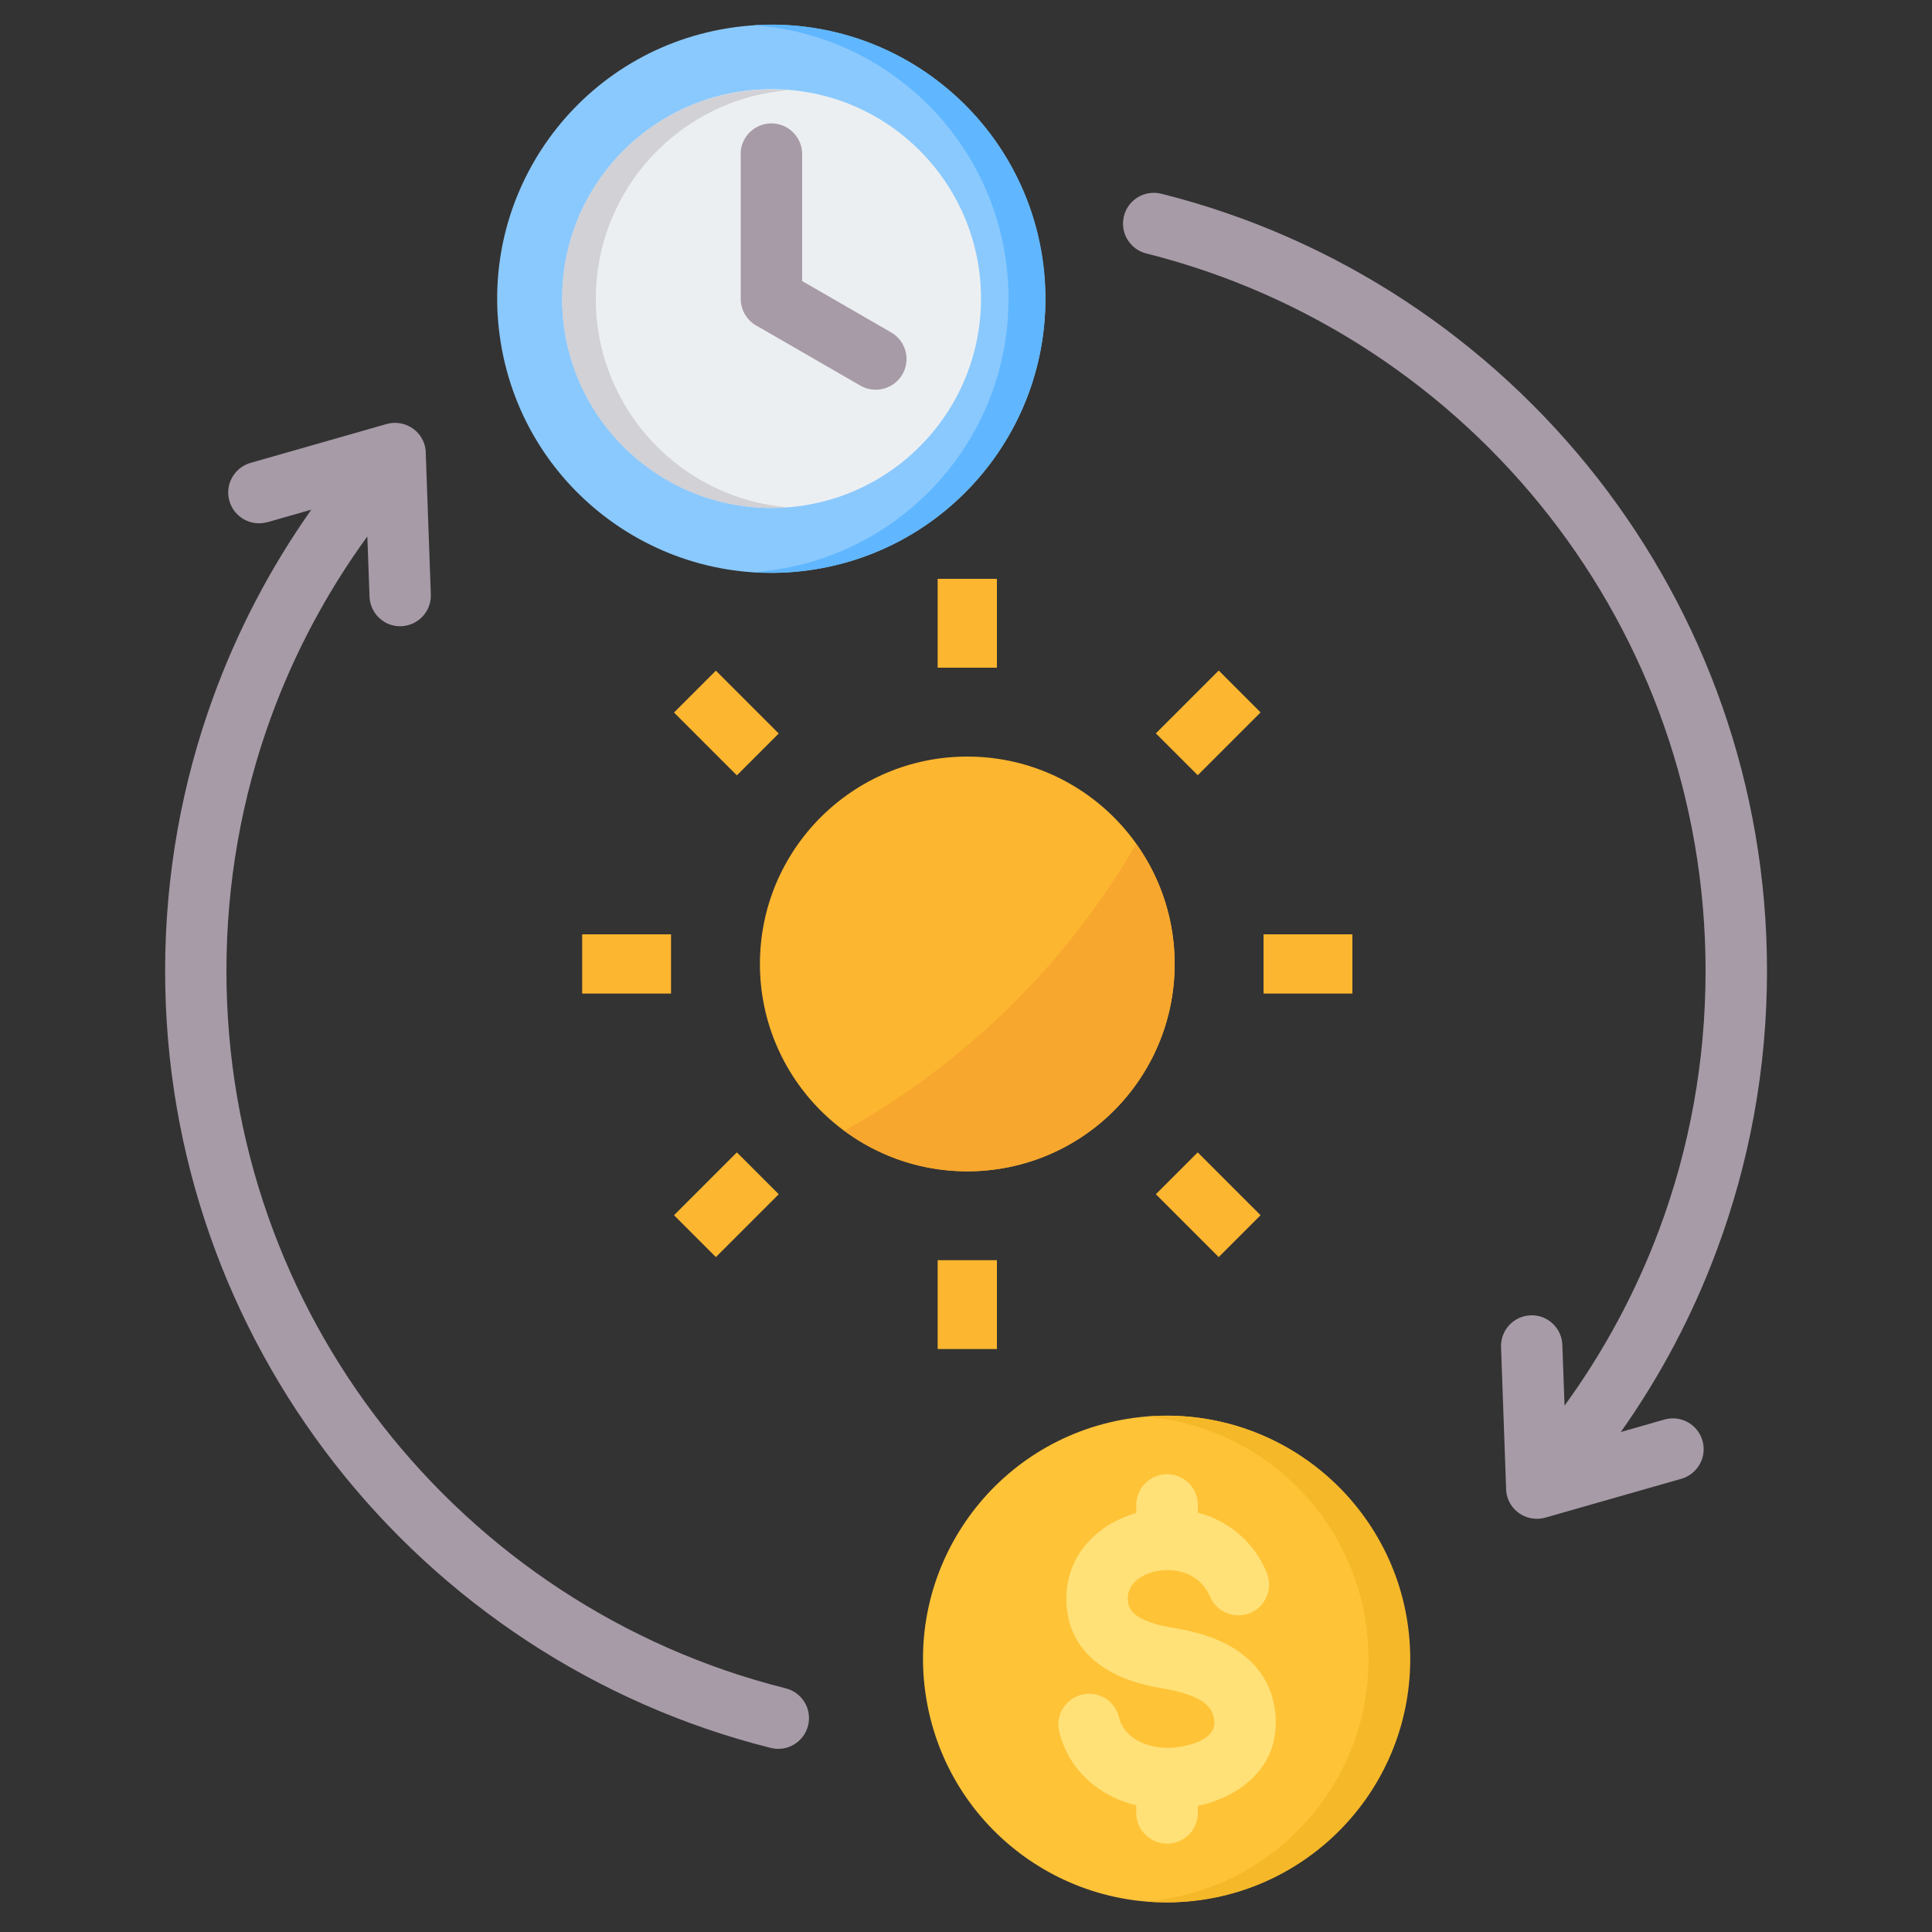 <?xml version="1.0" encoding="UTF-8"?>
<svg id="Layer_1" data-name="Layer 1" xmlns="http://www.w3.org/2000/svg" xmlns:xlink="http://www.w3.org/1999/xlink" viewBox="0 0 150 150">
  <rect x="0" y="0" width="150" height="150" fill="#333333" stroke="none"/>
  <defs>
    <style>
      .cls-1 {
        fill: #a79ba7;
      }

      .cls-1, .cls-2, .cls-3, .cls-4, .cls-5, .cls-6, .cls-7, .cls-8, .cls-9, .cls-10, .cls-11 {
        stroke-width: 0px;
      }

      .cls-1, .cls-3, .cls-5, .cls-6, .cls-7, .cls-8, .cls-10, .cls-11 {
        fill-rule: evenodd;
      }

      .cls-12 {
        clip-path: url(#clippath-2);
      }

      .cls-2 {
        fill: #f7a72e;
      }

      .cls-3 {
        fill: #ffe177;
      }

      .cls-4 {
        fill: none;
      }

      .cls-5 {
        fill: #ffc338;
      }

      .cls-13 {
        clip-path: url(#clippath-1);
      }

      .cls-6 {
        fill: #f5b829;
      }

      .cls-7 {
        fill: #eceff1;
      }

      .cls-14 {
        clip-path: url(#clippath);
      }

      .cls-8 {
        fill: #d1d1d6;
      }

      .cls-9 {
        fill: #fdb62f;
      }

      .cls-10 {
        fill: #60b7ff;
      }

      .cls-11 {
        fill: #8ac9fe;
      }
    </style>
    <clipPath id="clippath">
      <rect class="cls-4" width="150" height="150"/>
    </clipPath>
    <clipPath id="clippath-1">
      <rect class="cls-4" x="12.47" y="1.91" width="125.07" height="146.18"/>
    </clipPath>
    <clipPath id="clippath-2">
      <rect class="cls-4" x="12.47" y="1.91" width="125.07" height="146.18"/>
    </clipPath>
  </defs>
  <g class="cls-14">
    <g>
      <g>
        <g class="cls-13">
          <path class="cls-1" d="m121.48,109.12c3.06-4.21,5.53-8.81,7.35-13.68,2.32-6.23,3.59-12.98,3.59-20.06,0-13.31-4.52-25.55-12.1-35.27-7.75-9.94-18.71-17.27-31.32-20.43-.61-.15-1.14-.54-1.47-1.09-.33-.54-.42-1.19-.27-1.81.15-.61.54-1.14,1.09-1.47.54-.33,1.19-.42,1.81-.27,13.65,3.42,25.51,11.36,33.91,22.13,8.22,10.55,13.12,23.81,13.12,38.2,0,7.62-1.38,14.94-3.91,21.72-1.86,5-4.36,9.74-7.44,14.09l3.43-.98c1.26-.33,2.55.4,2.91,1.66.36,1.25-.36,2.56-1.6,2.94l-10.61,3.03c-.73.21-1.52.05-2.13-.42-.6-.47-.94-1.2-.91-1.97l-.39-10.86c-.04-1.31.98-2.41,2.3-2.46,1.31-.05,2.41.98,2.46,2.29l.17,4.69ZM20.72,40.55c-1.26.33-2.55-.4-2.91-1.66-.36-1.25.36-2.56,1.6-2.94l10.61-3.03c.73-.21,1.52-.05,2.13.42.6.47.94,1.2.91,1.96l.39,10.86c.04,1.31-.98,2.41-2.3,2.46-1.31.05-2.41-.98-2.46-2.29l-.17-4.68c-3.16,4.34-5.69,9.1-7.52,14.14-2.21,6.1-3.42,12.7-3.42,19.59,0,13.31,4.52,25.55,12.1,35.27,7.75,9.94,18.71,17.27,31.32,20.43,1.28.32,2.06,1.62,1.74,2.89-.32,1.28-1.62,2.06-2.89,1.74-13.65-3.42-25.52-11.36-33.91-22.13-8.22-10.55-13.12-23.81-13.12-38.2,0-7.44,1.31-14.58,3.72-21.21,1.88-5.18,4.45-10.09,7.63-14.6l-3.43.98Zm0,0"/>
          <path class="cls-11" d="m80.88,19.78c1.89,11.6-5.98,22.53-17.58,24.42-11.6,1.89-22.53-5.98-24.42-17.58-1.89-11.6,5.98-22.53,17.58-24.42,11.6-1.89,22.53,5.98,24.42,17.58h0Zm0,0"/>
        </g>
        <path class="cls-10" d="m59.89,1.91c11.75,0,21.28,9.53,21.28,21.28s-9.53,21.28-21.28,21.28c-.48,0-.96-.02-1.43-.05,11.08-.74,19.84-9.96,19.84-21.23S69.54,2.7,58.46,1.96c.48-.03.96-.05,1.43-.05h0Zm0,0"/>
        <path class="cls-7" d="m60.3,6.93c8.97.21,16.07,7.66,15.86,16.64-.22,8.97-7.66,16.07-16.64,15.86-8.97-.22-16.07-7.66-15.86-16.64.21-8.97,7.66-16.07,16.64-15.86h0Zm0,0"/>
        <path class="cls-8" d="m59.89,6.94c-8.97,0-16.25,7.27-16.25,16.25s7.27,16.25,16.25,16.25c.44,0,.88-.02,1.31-.05-8.36-.67-14.94-7.66-14.94-16.19s6.58-15.53,14.94-16.19c-.44-.04-.87-.05-1.31-.05h0Zm0,0"/>
        <path class="cls-1" d="m57.5,11.97c0-1.32,1.07-2.39,2.39-2.39s2.39,1.07,2.39,2.39v9.85l6.93,4c1.13.67,1.51,2.12.85,3.25-.66,1.13-2.1,1.52-3.24.88l-7.97-4.6c-.82-.4-1.34-1.24-1.34-2.15v-11.22Zm0,0"/>
        <g class="cls-12">
          <path class="cls-5" d="m109.2,125.77c1.68,10.29-5.31,20-15.61,21.68-10.29,1.68-20-5.31-21.68-15.61-1.68-10.3,5.31-20,15.61-21.68,10.3-1.68,20,5.31,21.68,15.61h0Zm0,0"/>
        </g>
        <path class="cls-6" d="m90.6,109.92c10.43,0,18.89,8.46,18.89,18.89s-8.46,18.89-18.89,18.89c-.54,0-1.08-.02-1.62-.07,9.67-.82,17.27-8.93,17.27-18.82s-7.6-18-17.27-18.82c.54-.05,1.08-.07,1.62-.07h0Zm0,0"/>
        <path class="cls-3" d="m98.36,122.14c.48,1.21-.09,2.58-1.29,3.09-1.2.5-2.59-.05-3.11-1.24-.46-1.09-1.32-1.71-2.27-1.96-.62-.16-1.27-.17-1.89-.05-.58.12-1.11.35-1.52.68-.46.37-.76.91-.72,1.58.03.57.34.97.77,1.25.71.46,1.71.72,2.68.88,1.55.26,3.25.68,4.69,1.55,1.72,1.04,3.02,2.6,3.31,5.01.02.18.04.4.04.66.05,2.23-.96,3.88-2.48,5.04-1.03.78-2.29,1.3-3.57,1.58v.54c0,1.32-1.07,2.39-2.39,2.39s-2.39-1.07-2.39-2.39v-.58c-1-.25-1.95-.65-2.79-1.21-1.53-1.02-2.7-2.52-3.19-4.51-.31-1.28.47-2.56,1.75-2.88,1.28-.31,2.56.46,2.88,1.74.18.73.62,1.29,1.19,1.67.76.5,1.74.75,2.74.72.16,0,.36-.02.62-.05.85-.1,1.7-.37,2.27-.8.36-.28.61-.65.59-1.14,0-.07-.01-.14-.02-.21-.08-.69-.49-1.15-1.03-1.48-.82-.49-1.94-.76-2.99-.94-1.51-.25-3.15-.7-4.51-1.59-1.64-1.07-2.82-2.66-2.93-5.02-.11-2.34.89-4.21,2.48-5.5.84-.69,1.86-1.19,2.94-1.5v-.62c0-1.32,1.07-2.39,2.39-2.39s2.39,1.07,2.39,2.39v.59c2.26.61,4.29,2.12,5.37,4.7h0Zm0,0"/>
      </g>
      <path class="cls-9" d="m91.2,74.84c0,8.89-7.21,16.1-16.1,16.1s-16.1-7.21-16.1-16.1,7.21-16.1,16.1-16.1,16.1,7.21,16.1,16.1h0Zm0,0"/>
      <path class="cls-9" d="m72.8,44.94h4.6v6.9h-4.6v-6.9Zm0,52.9h4.6v6.9h-4.6v-6.9Zm-27.6-25.3h6.9v4.6h-6.9v-4.6Zm52.9,0h6.9v4.6h-6.9v-4.6Zm-45.77-17.22l3.25-3.25,4.88,4.88-3.25,3.25-4.88-4.88Zm37.41,37.4l3.25-3.25,4.88,4.88-3.25,3.25-4.88-4.88Zm-37.41,1.63l4.88-4.88,3.25,3.25-4.88,4.88-3.25-3.25Zm37.41-37.41l4.88-4.88,3.25,3.25-4.88,4.88-3.25-3.25Zm0,0"/>
      <path class="cls-2" d="m65.54,87.78c7.14,5.29,17.21,3.79,22.5-3.35,4.15-5.6,4.22-13.24.17-18.91-5.41,9.33-13.24,17.02-22.66,22.27h0Zm0,0"/>
    </g>
  </g>
</svg>